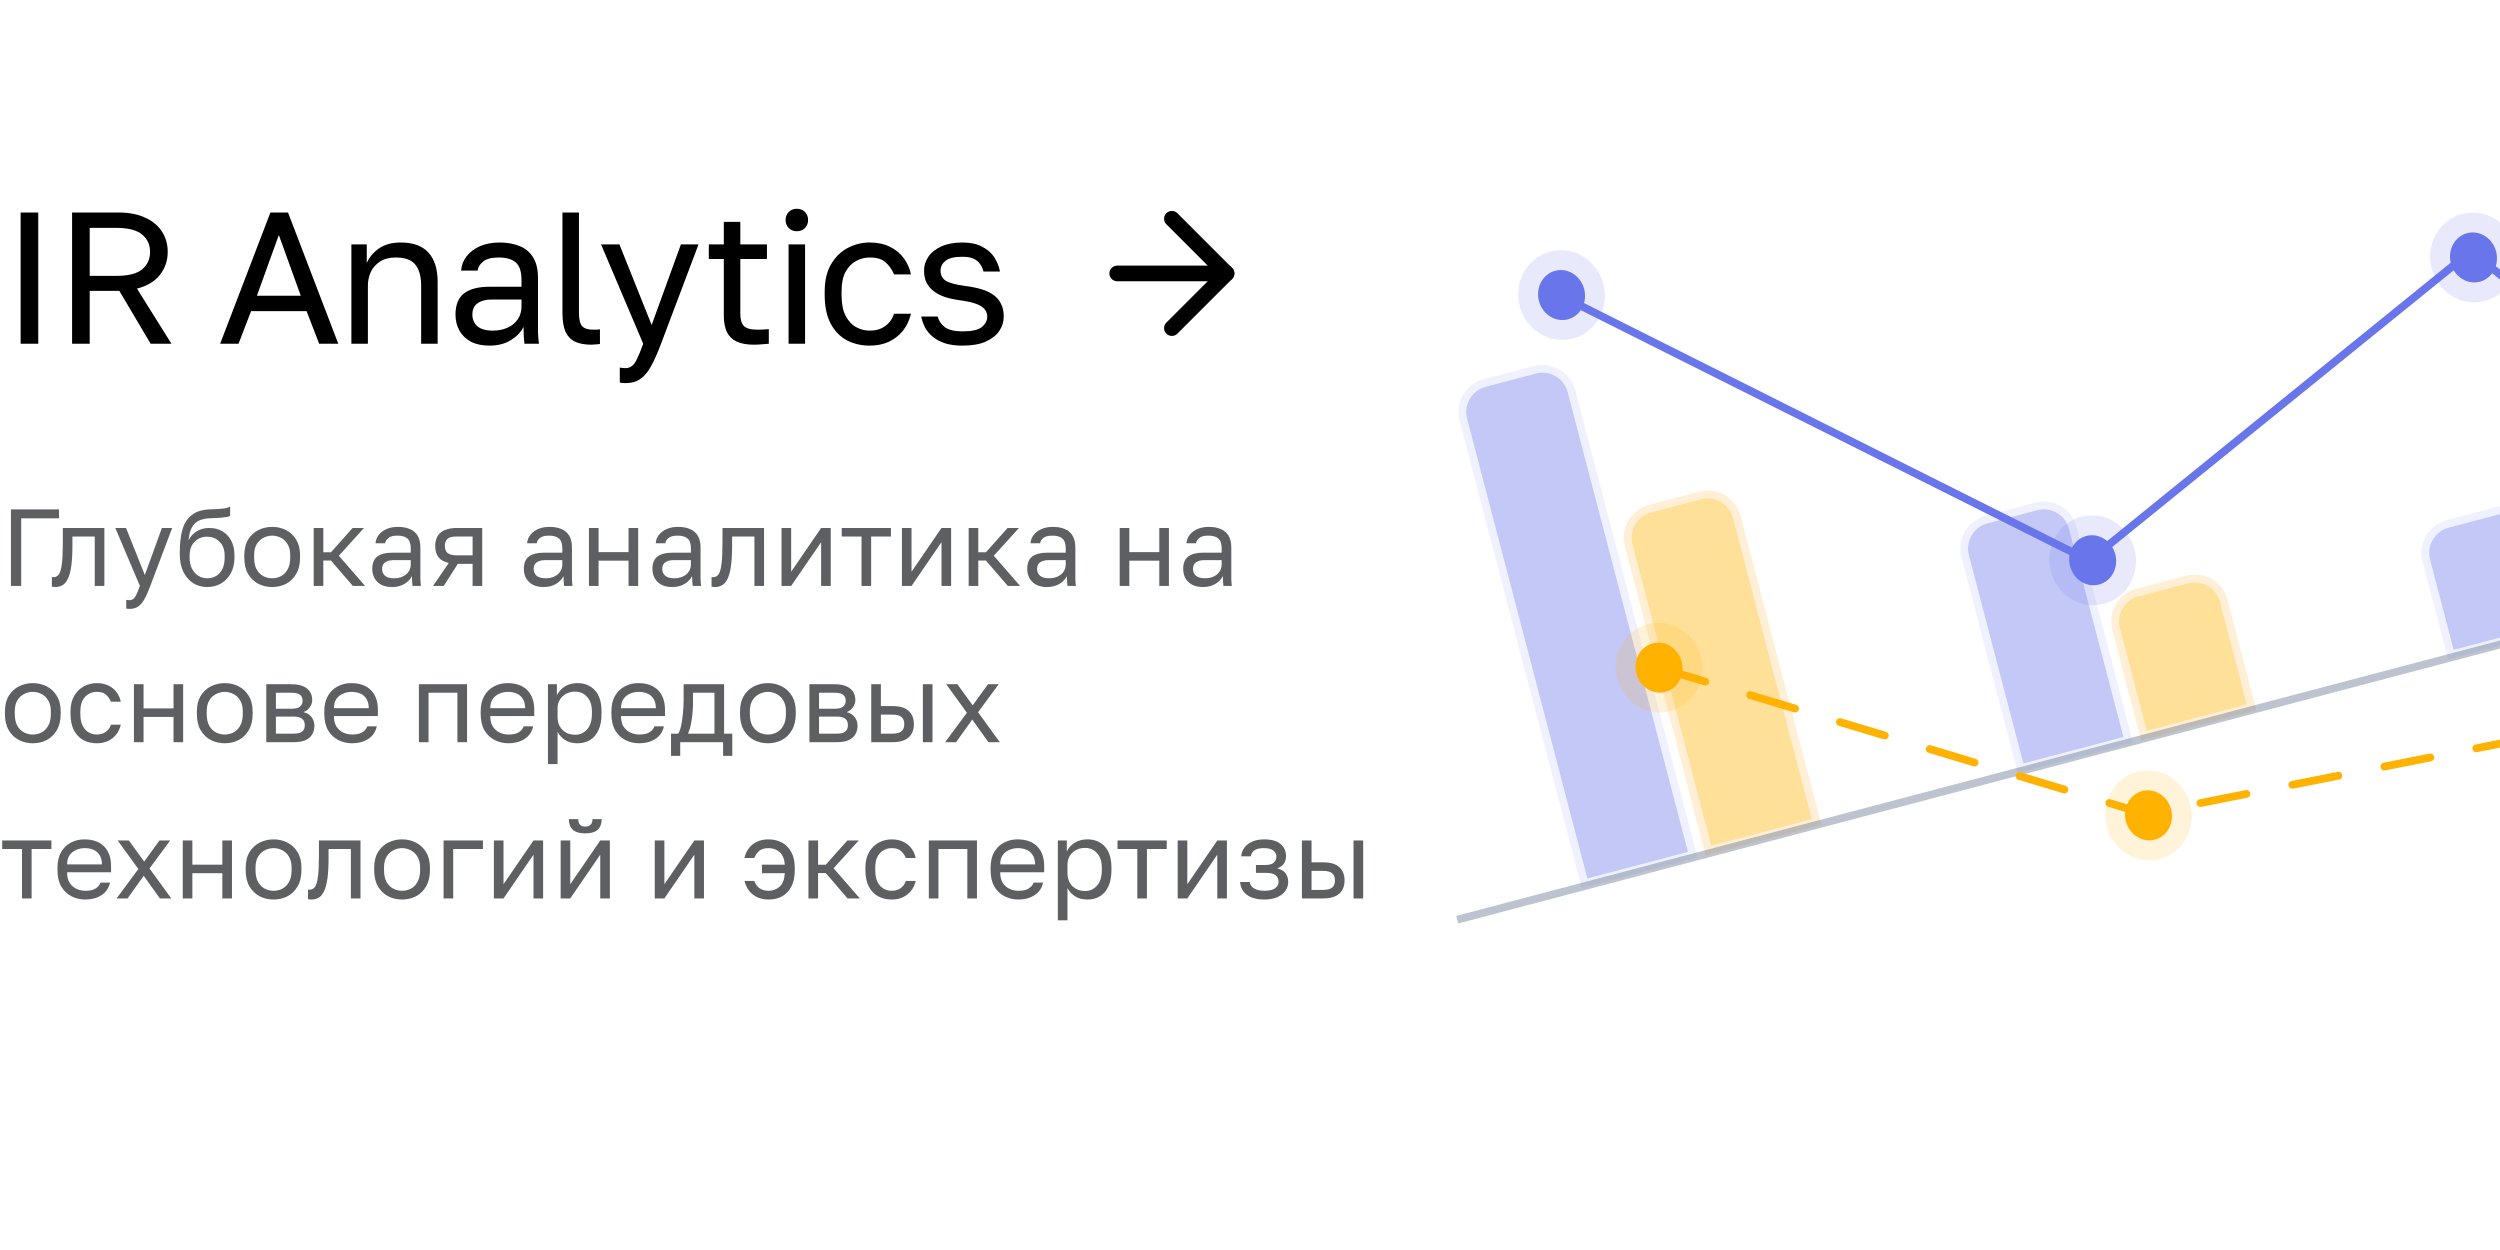 <?xml version="1.0" encoding="UTF-8"?> <svg xmlns="http://www.w3.org/2000/svg" width="320" height="160" viewBox="0 0 320 160" fill="none"><g clip-path="url(#clip0_6792_41903)"><path d="M2.64 44V27.2H4.896V44H2.64ZM9.227 44V27.2H15.107C16.515 27.2 17.683 27.424 18.611 27.872C19.555 28.304 20.267 28.904 20.747 29.672C21.227 30.424 21.467 31.28 21.467 32.24C21.467 33.36 21.131 34.344 20.459 35.192C19.803 36.024 18.827 36.608 17.531 36.944L21.947 44H19.283L15.275 37.232H11.483V44H9.227ZM11.483 35.312H14.867C16.419 35.312 17.531 35.032 18.203 34.472C18.875 33.896 19.211 33.152 19.211 32.24C19.211 31.328 18.875 30.592 18.203 30.032C17.531 29.456 16.419 29.168 14.867 29.168H11.483V35.312ZM28.179 44L34.611 27.2H36.867L43.299 44H40.851L39.243 39.824H32.139L30.531 44H28.179ZM32.883 37.856H38.499L35.691 30.08L32.883 37.856ZM44.977 44V31.28H46.946V33.68C47.233 32.976 47.737 32.36 48.458 31.832C49.194 31.304 50.138 31.04 51.289 31.04C52.889 31.04 54.074 31.472 54.842 32.336C55.626 33.184 56.017 34.432 56.017 36.08V44H53.906V36.56C53.906 35.376 53.657 34.48 53.161 33.872C52.666 33.264 51.834 32.96 50.666 32.96C49.834 32.96 49.154 33.136 48.626 33.488C48.097 33.84 47.706 34.288 47.45 34.832C47.209 35.376 47.09 35.952 47.09 36.56V44H44.977ZM62.647 44.24C61.719 44.24 60.927 44.072 60.271 43.736C59.631 43.384 59.143 42.912 58.807 42.32C58.471 41.712 58.303 41.032 58.303 40.28C58.303 39.016 58.671 38.104 59.407 37.544C60.159 36.984 61.231 36.704 62.623 36.704H66.751V35.84C66.751 34.752 66.503 34 66.007 33.584C65.527 33.168 64.799 32.96 63.823 32.96C62.911 32.96 62.247 33.136 61.831 33.488C61.415 33.824 61.183 34.208 61.135 34.64H59.023C59.071 33.952 59.303 33.344 59.719 32.816C60.135 32.272 60.703 31.84 61.423 31.52C62.143 31.2 62.983 31.04 63.943 31.04C64.951 31.04 65.823 31.2 66.559 31.52C67.295 31.824 67.863 32.312 68.263 32.984C68.663 33.64 68.863 34.512 68.863 35.6V40.76C68.863 41.432 68.863 42.024 68.863 42.536C68.879 43.032 68.919 43.52 68.983 44H67.135C67.087 43.632 67.055 43.288 67.039 42.968C67.023 42.632 67.015 42.256 67.015 41.84C66.679 42.512 66.135 43.08 65.383 43.544C64.631 44.008 63.719 44.24 62.647 44.24ZM63.103 42.32C63.775 42.32 64.383 42.2 64.927 41.96C65.487 41.72 65.927 41.368 66.247 40.904C66.583 40.44 66.751 39.872 66.751 39.2V38.336H62.983C62.199 38.336 61.583 38.496 61.135 38.816C60.687 39.12 60.463 39.608 60.463 40.28C60.463 40.872 60.671 41.36 61.087 41.744C61.519 42.128 62.191 42.32 63.103 42.32ZM75.713 44.12C74.833 44.12 74.113 43.984 73.553 43.712C73.009 43.424 72.609 42.984 72.353 42.392C72.113 41.784 71.993 41 71.993 40.04V27.2H74.105V40.04C74.105 40.872 74.241 41.44 74.513 41.744C74.785 42.048 75.265 42.2 75.953 42.2C76.129 42.2 76.281 42.2 76.409 42.2C76.537 42.184 76.665 42.168 76.793 42.152V44.024C76.713 44.04 76.601 44.056 76.457 44.072C76.329 44.088 76.193 44.096 76.049 44.096C75.921 44.112 75.809 44.12 75.713 44.12ZM80.052 49.04C79.812 49.04 79.572 49.016 79.332 48.968V47.048C79.572 47.096 79.812 47.12 80.052 47.12C80.372 47.12 80.636 47.04 80.844 46.88C81.068 46.736 81.292 46.44 81.516 45.992C81.74 45.544 82.012 44.88 82.332 44L76.932 31.28H79.284L83.412 41.6L87.156 31.28H89.412L84.612 44C84.164 45.2 83.732 46.168 83.316 46.904C82.916 47.64 82.46 48.176 81.948 48.512C81.452 48.864 80.82 49.04 80.052 49.04ZM96.488 44.12C95.592 44.12 94.856 43.984 94.28 43.712C93.72 43.44 93.304 43.032 93.032 42.488C92.776 41.928 92.648 41.232 92.648 40.4V33.152H90.728V31.28H92.648V28.4H94.76V31.28H98.168V33.152H94.76V40.16C94.76 40.88 94.912 41.4 95.216 41.72C95.52 42.04 96.104 42.2 96.968 42.2C97.448 42.2 97.928 42.176 98.408 42.128V44C98.104 44.032 97.8 44.056 97.496 44.072C97.192 44.104 96.856 44.12 96.488 44.12ZM100.938 44V31.28H103.05V44H100.938ZM101.994 29.6C101.578 29.6 101.234 29.464 100.962 29.192C100.69 28.92 100.554 28.576 100.554 28.16C100.554 27.744 100.69 27.4 100.962 27.128C101.234 26.856 101.578 26.72 101.994 26.72C102.41 26.72 102.754 26.856 103.026 27.128C103.298 27.4 103.434 27.744 103.434 28.16C103.434 28.576 103.298 28.92 103.026 29.192C102.754 29.464 102.41 29.6 101.994 29.6ZM111.32 44.24C110.232 44.24 109.248 44.008 108.368 43.544C107.504 43.064 106.816 42.344 106.304 41.384C105.808 40.424 105.56 39.216 105.56 37.76V37.28C105.56 35.904 105.832 34.752 106.376 33.824C106.92 32.896 107.632 32.2 108.512 31.736C109.392 31.272 110.328 31.04 111.32 31.04C112.328 31.04 113.192 31.224 113.912 31.592C114.648 31.944 115.24 32.432 115.688 33.056C116.136 33.664 116.44 34.352 116.6 35.12H114.44C114.184 34.512 113.824 34 113.36 33.584C112.912 33.168 112.232 32.96 111.32 32.96C110.696 32.96 110.112 33.112 109.568 33.416C109.024 33.704 108.576 34.168 108.224 34.808C107.888 35.432 107.72 36.256 107.72 37.28V37.76C107.72 38.848 107.888 39.728 108.224 40.4C108.576 41.072 109.024 41.56 109.568 41.864C110.112 42.168 110.696 42.32 111.32 42.32C112.104 42.32 112.76 42.128 113.288 41.744C113.832 41.36 114.216 40.832 114.44 40.16H116.6C116.408 40.992 116.064 41.72 115.568 42.344C115.072 42.952 114.464 43.424 113.744 43.76C113.024 44.08 112.216 44.24 111.32 44.24ZM123.198 44.24C122.35 44.24 121.614 44.144 120.99 43.952C120.366 43.744 119.846 43.472 119.43 43.136C119.014 42.8 118.678 42.408 118.422 41.96C118.182 41.496 118.014 41.016 117.918 40.52H120.03C120.142 41.032 120.438 41.48 120.918 41.864C121.414 42.232 122.174 42.416 123.198 42.416C124.382 42.416 125.206 42.232 125.67 41.864C126.134 41.48 126.366 41.032 126.366 40.52C126.366 40.168 126.262 39.864 126.054 39.608C125.862 39.336 125.51 39.104 124.998 38.912C124.502 38.72 123.79 38.56 122.862 38.432C122.158 38.336 121.526 38.2 120.966 38.024C120.406 37.832 119.926 37.584 119.526 37.28C119.126 36.976 118.814 36.608 118.59 36.176C118.382 35.744 118.278 35.232 118.278 34.64C118.278 34 118.462 33.408 118.83 32.864C119.198 32.32 119.75 31.88 120.486 31.544C121.222 31.208 122.126 31.04 123.198 31.04C124.206 31.04 125.038 31.216 125.694 31.568C126.366 31.904 126.886 32.352 127.254 32.912C127.622 33.472 127.87 34.088 127.998 34.76H125.886C125.758 34.2 125.486 33.744 125.07 33.392C124.654 33.04 124.03 32.864 123.198 32.864C122.158 32.864 121.43 33.04 121.014 33.392C120.598 33.728 120.39 34.144 120.39 34.64C120.39 35.216 120.614 35.648 121.062 35.936C121.526 36.224 122.366 36.448 123.582 36.608C124.366 36.704 125.062 36.848 125.67 37.04C126.278 37.216 126.79 37.464 127.206 37.784C127.622 38.088 127.934 38.464 128.142 38.912C128.366 39.36 128.478 39.896 128.478 40.52C128.478 41.192 128.286 41.808 127.902 42.368C127.518 42.928 126.934 43.384 126.15 43.736C125.382 44.072 124.398 44.24 123.198 44.24Z" fill="black"></path><path d="M1.4 75V65.2H7.56V66.348H2.716V75H1.4ZM7.059 75.14C6.994 75.14 6.924 75.135 6.849 75.126C6.784 75.117 6.714 75.107 6.639 75.098V73.866C6.667 73.875 6.737 73.88 6.849 73.88C7.129 73.88 7.358 73.759 7.535 73.516C7.712 73.264 7.838 72.825 7.913 72.2C7.997 71.565 8.039 70.679 8.039 69.54V67.58H13.359V75H12.127V68.672H9.271V69.82C9.271 70.856 9.224 71.719 9.131 72.41C9.038 73.091 8.898 73.633 8.711 74.034C8.534 74.435 8.305 74.72 8.025 74.888C7.745 75.056 7.423 75.14 7.059 75.14ZM16.578 77.94C16.439 77.94 16.299 77.926 16.159 77.898V76.778C16.299 76.806 16.439 76.82 16.578 76.82C16.765 76.82 16.919 76.773 17.041 76.68C17.171 76.596 17.302 76.423 17.433 76.162C17.563 75.901 17.722 75.513 17.909 75L14.758 67.58H16.131L18.538 73.6L20.723 67.58H22.038L19.238 75C18.977 75.7 18.725 76.265 18.483 76.694C18.249 77.123 17.983 77.436 17.684 77.632C17.395 77.837 17.026 77.94 16.578 77.94ZM26.512 75.14C25.859 75.14 25.267 74.977 24.735 74.65C24.212 74.314 23.792 73.833 23.474 73.208C23.166 72.583 23.012 71.827 23.012 70.94V70.66C23.012 69.54 23.125 68.583 23.349 67.79C23.582 66.997 23.974 66.381 24.524 65.942C25.075 65.494 25.831 65.247 26.793 65.2C27.184 65.181 27.544 65.167 27.87 65.158C28.197 65.139 28.491 65.111 28.753 65.074C29.014 65.027 29.247 64.953 29.453 64.85V66.04C29.359 66.096 29.205 66.143 28.991 66.18C28.785 66.217 28.519 66.25 28.192 66.278C27.866 66.297 27.469 66.315 27.003 66.334C26.405 66.343 25.901 66.441 25.491 66.628C25.089 66.815 24.776 67.113 24.552 67.524C24.328 67.935 24.189 68.49 24.133 69.19C24.282 68.854 24.487 68.569 24.748 68.336C25.01 68.093 25.313 67.907 25.659 67.776C26.004 67.645 26.382 67.58 26.793 67.58C27.427 67.58 27.983 67.72 28.459 68C28.944 68.28 29.322 68.681 29.593 69.204C29.872 69.727 30.012 70.352 30.012 71.08V71.36C30.012 72.125 29.858 72.793 29.55 73.362C29.252 73.922 28.837 74.361 28.305 74.678C27.782 74.986 27.184 75.14 26.512 75.14ZM26.512 74.02C27.166 74.02 27.703 73.796 28.122 73.348C28.543 72.891 28.753 72.228 28.753 71.36V71.08C28.753 70.361 28.543 69.787 28.122 69.358C27.703 68.919 27.166 68.7 26.512 68.7C25.859 68.7 25.323 68.919 24.902 69.358C24.483 69.787 24.273 70.361 24.273 71.08V71.36C24.273 71.911 24.37 72.387 24.567 72.788C24.772 73.18 25.043 73.483 25.378 73.698C25.724 73.913 26.102 74.02 26.512 74.02ZM34.839 75.14C34.213 75.14 33.625 75.005 33.075 74.734C32.533 74.454 32.095 74.034 31.759 73.474C31.432 72.914 31.269 72.209 31.269 71.36V71.08C31.269 70.277 31.432 69.605 31.759 69.064C32.095 68.523 32.533 68.117 33.075 67.846C33.625 67.575 34.213 67.44 34.839 67.44C35.473 67.44 36.061 67.575 36.603 67.846C37.144 68.117 37.578 68.523 37.905 69.064C38.241 69.605 38.409 70.277 38.409 71.08V71.36C38.409 72.209 38.241 72.914 37.905 73.474C37.578 74.034 37.144 74.454 36.603 74.734C36.061 75.005 35.473 75.14 34.839 75.14ZM34.839 74.02C35.221 74.02 35.585 73.936 35.931 73.768C36.285 73.591 36.575 73.306 36.799 72.914C37.032 72.522 37.149 72.004 37.149 71.36V71.08C37.149 70.483 37.032 70.002 36.799 69.638C36.575 69.265 36.285 68.994 35.931 68.826C35.585 68.649 35.221 68.56 34.839 68.56C34.465 68.56 34.101 68.649 33.747 68.826C33.392 68.994 33.098 69.265 32.865 69.638C32.641 70.002 32.529 70.483 32.529 71.08V71.36C32.529 72.004 32.641 72.522 32.865 72.914C33.098 73.306 33.392 73.591 33.747 73.768C34.101 73.936 34.465 74.02 34.839 74.02ZM40.153 75V67.58H41.385V70.688H42.365L45.137 67.58H46.593L43.373 71.136L46.733 75H45.165L42.365 71.752H41.385V75H40.153ZM50.183 75.14C49.642 75.14 49.18 75.042 48.797 74.846C48.424 74.641 48.139 74.365 47.943 74.02C47.747 73.665 47.649 73.269 47.649 72.83C47.649 72.093 47.864 71.561 48.293 71.234C48.732 70.907 49.357 70.744 50.169 70.744H52.577V70.24C52.577 69.605 52.433 69.167 52.143 68.924C51.863 68.681 51.439 68.56 50.869 68.56C50.337 68.56 49.95 68.663 49.707 68.868C49.465 69.064 49.329 69.288 49.301 69.54H48.069C48.097 69.139 48.233 68.784 48.475 68.476C48.718 68.159 49.049 67.907 49.469 67.72C49.889 67.533 50.379 67.44 50.939 67.44C51.527 67.44 52.036 67.533 52.465 67.72C52.895 67.897 53.226 68.182 53.459 68.574C53.693 68.957 53.809 69.465 53.809 70.1V73.11C53.809 73.502 53.809 73.847 53.809 74.146C53.819 74.435 53.842 74.72 53.879 75H52.801C52.773 74.785 52.755 74.585 52.745 74.398C52.736 74.202 52.731 73.983 52.731 73.74C52.535 74.132 52.218 74.463 51.779 74.734C51.341 75.005 50.809 75.14 50.183 75.14ZM50.449 74.02C50.841 74.02 51.196 73.95 51.513 73.81C51.84 73.67 52.097 73.465 52.283 73.194C52.479 72.923 52.577 72.592 52.577 72.2V71.696H50.379C49.922 71.696 49.563 71.789 49.301 71.976C49.04 72.153 48.909 72.438 48.909 72.83C48.909 73.175 49.031 73.46 49.273 73.684C49.525 73.908 49.917 74.02 50.449 74.02ZM55.425 75L57.441 72.06C56.825 71.92 56.382 71.668 56.111 71.304C55.841 70.931 55.705 70.455 55.705 69.876C55.705 69.391 55.803 68.98 55.999 68.644C56.195 68.299 56.499 68.037 56.909 67.86C57.32 67.673 57.852 67.58 58.505 67.58H61.725V75H60.493V72.172H58.603L56.797 75H55.425ZM56.937 69.876C56.937 70.268 57.049 70.567 57.273 70.772C57.507 70.977 57.894 71.08 58.435 71.08H60.493V68.672H58.435C57.894 68.672 57.507 68.775 57.273 68.98C57.049 69.185 56.937 69.484 56.937 69.876ZM69.584 75.14C69.042 75.14 68.58 75.042 68.198 74.846C67.824 74.641 67.54 74.365 67.344 74.02C67.148 73.665 67.05 73.269 67.05 72.83C67.05 72.093 67.264 71.561 67.694 71.234C68.132 70.907 68.758 70.744 69.57 70.744H71.978V70.24C71.978 69.605 71.833 69.167 71.544 68.924C71.264 68.681 70.839 68.56 70.27 68.56C69.738 68.56 69.35 68.663 69.108 68.868C68.865 69.064 68.73 69.288 68.702 69.54H67.47C67.498 69.139 67.633 68.784 67.876 68.476C68.118 68.159 68.45 67.907 68.87 67.72C69.29 67.533 69.78 67.44 70.34 67.44C70.928 67.44 71.436 67.533 71.866 67.72C72.295 67.897 72.626 68.182 72.86 68.574C73.093 68.957 73.21 69.465 73.21 70.1V73.11C73.21 73.502 73.21 73.847 73.21 74.146C73.219 74.435 73.242 74.72 73.28 75H72.202C72.174 74.785 72.155 74.585 72.146 74.398C72.136 74.202 72.132 73.983 72.132 73.74C71.936 74.132 71.618 74.463 71.18 74.734C70.741 75.005 70.209 75.14 69.584 75.14ZM69.85 74.02C70.242 74.02 70.596 73.95 70.914 73.81C71.24 73.67 71.497 73.465 71.684 73.194C71.88 72.923 71.978 72.592 71.978 72.2V71.696H69.78C69.322 71.696 68.963 71.789 68.702 71.976C68.44 72.153 68.31 72.438 68.31 72.83C68.31 73.175 68.431 73.46 68.674 73.684C68.926 73.908 69.318 74.02 69.85 74.02ZM75.386 75V67.58H76.618V70.674H80.454V67.58H81.686V75H80.454V71.766H76.618V75H75.386ZM86.044 75.14C85.503 75.14 85.041 75.042 84.659 74.846C84.285 74.641 84.001 74.365 83.805 74.02C83.609 73.665 83.51 73.269 83.51 72.83C83.51 72.093 83.725 71.561 84.154 71.234C84.593 70.907 85.219 70.744 86.031 70.744H88.439V70.24C88.439 69.605 88.294 69.167 88.004 68.924C87.725 68.681 87.3 68.56 86.731 68.56C86.198 68.56 85.811 68.663 85.569 68.868C85.326 69.064 85.191 69.288 85.162 69.54H83.93C83.959 69.139 84.094 68.784 84.337 68.476C84.579 68.159 84.91 67.907 85.331 67.72C85.751 67.533 86.24 67.44 86.8 67.44C87.388 67.44 87.897 67.533 88.326 67.72C88.756 67.897 89.087 68.182 89.32 68.574C89.554 68.957 89.671 69.465 89.671 70.1V73.11C89.671 73.502 89.671 73.847 89.671 74.146C89.68 74.435 89.703 74.72 89.74 75H88.662C88.635 74.785 88.616 74.585 88.606 74.398C88.597 74.202 88.593 73.983 88.593 73.74C88.397 74.132 88.079 74.463 87.641 74.734C87.202 75.005 86.67 75.14 86.044 75.14ZM86.311 74.02C86.703 74.02 87.057 73.95 87.374 73.81C87.701 73.67 87.958 73.465 88.144 73.194C88.341 72.923 88.439 72.592 88.439 72.2V71.696H86.24C85.783 71.696 85.424 71.789 85.162 71.976C84.901 72.153 84.77 72.438 84.77 72.83C84.77 73.175 84.892 73.46 85.135 73.684C85.386 73.908 85.778 74.02 86.311 74.02ZM91.497 75.14C91.431 75.14 91.361 75.135 91.287 75.126C91.221 75.117 91.151 75.107 91.077 75.098V73.866C91.105 73.875 91.175 73.88 91.287 73.88C91.567 73.88 91.795 73.759 91.973 73.516C92.15 73.264 92.276 72.825 92.351 72.2C92.435 71.565 92.477 70.679 92.477 69.54V67.58H97.797V75H96.565V68.672H93.709V69.82C93.709 70.856 93.662 71.719 93.569 72.41C93.475 73.091 93.335 73.633 93.149 74.034C92.971 74.435 92.743 74.72 92.463 74.888C92.183 75.056 91.861 75.14 91.497 75.14ZM100.036 75V67.58H101.268V73.18L105.104 67.58H106.336V75H105.104V69.4L101.268 75H100.036ZM110.275 75V68.672H107.741V67.58H114.041V68.672H111.507V75H110.275ZM115.444 75V67.58H116.676V73.18L120.512 67.58H121.744V75H120.512V69.4L116.676 75H115.444ZM123.989 75V67.58H125.221V70.688H126.201L128.973 67.58H130.429L127.209 71.136L130.569 75H129.001L126.201 71.752H125.221V75H123.989ZM134.019 75.14C133.478 75.14 133.016 75.042 132.633 74.846C132.26 74.641 131.975 74.365 131.779 74.02C131.583 73.665 131.485 73.269 131.485 72.83C131.485 72.093 131.7 71.561 132.129 71.234C132.568 70.907 133.193 70.744 134.005 70.744H136.413V70.24C136.413 69.605 136.268 69.167 135.979 68.924C135.699 68.681 135.274 68.56 134.705 68.56C134.173 68.56 133.786 68.663 133.543 68.868C133.3 69.064 133.165 69.288 133.137 69.54H131.905C131.933 69.139 132.068 68.784 132.311 68.476C132.554 68.159 132.885 67.907 133.305 67.72C133.725 67.533 134.215 67.44 134.775 67.44C135.363 67.44 135.872 67.533 136.301 67.72C136.73 67.897 137.062 68.182 137.295 68.574C137.528 68.957 137.645 69.465 137.645 70.1V73.11C137.645 73.502 137.645 73.847 137.645 74.146C137.654 74.435 137.678 74.72 137.715 75H136.637C136.609 74.785 136.59 74.585 136.581 74.398C136.572 74.202 136.567 73.983 136.567 73.74C136.371 74.132 136.054 74.463 135.615 74.734C135.176 75.005 134.644 75.14 134.019 75.14ZM134.285 74.02C134.677 74.02 135.032 73.95 135.349 73.81C135.676 73.67 135.932 73.465 136.119 73.194C136.315 72.923 136.413 72.592 136.413 72.2V71.696H134.215C133.758 71.696 133.398 71.789 133.137 71.976C132.876 72.153 132.745 72.438 132.745 72.83C132.745 73.175 132.866 73.46 133.109 73.684C133.361 73.908 133.753 74.02 134.285 74.02ZM143.321 75V67.58H144.553V70.674H148.389V67.58H149.621V75H148.389V71.766H144.553V75H143.321ZM153.98 75.14C153.439 75.14 152.977 75.042 152.594 74.846C152.221 74.641 151.936 74.365 151.74 74.02C151.544 73.665 151.446 73.269 151.446 72.83C151.446 72.093 151.661 71.561 152.09 71.234C152.529 70.907 153.154 70.744 153.966 70.744H156.374V70.24C156.374 69.605 156.229 69.167 155.94 68.924C155.66 68.681 155.235 68.56 154.666 68.56C154.134 68.56 153.747 68.663 153.504 68.868C153.261 69.064 153.126 69.288 153.098 69.54H151.866C151.894 69.139 152.029 68.784 152.272 68.476C152.515 68.159 152.846 67.907 153.266 67.72C153.686 67.533 154.176 67.44 154.736 67.44C155.324 67.44 155.833 67.533 156.262 67.72C156.691 67.897 157.023 68.182 157.256 68.574C157.489 68.957 157.606 69.465 157.606 70.1V73.11C157.606 73.502 157.606 73.847 157.606 74.146C157.615 74.435 157.639 74.72 157.676 75H156.598C156.57 74.785 156.551 74.585 156.542 74.398C156.533 74.202 156.528 73.983 156.528 73.74C156.332 74.132 156.015 74.463 155.576 74.734C155.137 75.005 154.605 75.14 153.98 75.14ZM154.246 74.02C154.638 74.02 154.993 73.95 155.31 73.81C155.637 73.67 155.893 73.465 156.08 73.194C156.276 72.923 156.374 72.592 156.374 72.2V71.696H154.176C153.719 71.696 153.359 71.789 153.098 71.976C152.837 72.153 152.706 72.438 152.706 72.83C152.706 73.175 152.827 73.46 153.07 73.684C153.322 73.908 153.714 74.02 154.246 74.02ZM4.2 95.14C3.575 95.14 2.987 95.005 2.436 94.734C1.895 94.454 1.456 94.034 1.12 93.474C0.793 92.914 0.63 92.209 0.63 91.36V91.08C0.63 90.277 0.793 89.605 1.12 89.064C1.456 88.523 1.895 88.117 2.436 87.846C2.987 87.575 3.575 87.44 4.2 87.44C4.835 87.44 5.423 87.575 5.964 87.846C6.505 88.117 6.939 88.523 7.266 89.064C7.602 89.605 7.77 90.277 7.77 91.08V91.36C7.77 92.209 7.602 92.914 7.266 93.474C6.939 94.034 6.505 94.454 5.964 94.734C5.423 95.005 4.835 95.14 4.2 95.14ZM4.2 94.02C4.583 94.02 4.947 93.936 5.292 93.768C5.647 93.591 5.936 93.306 6.16 92.914C6.393 92.522 6.51 92.004 6.51 91.36V91.08C6.51 90.483 6.393 90.002 6.16 89.638C5.936 89.265 5.647 88.994 5.292 88.826C4.947 88.649 4.583 88.56 4.2 88.56C3.827 88.56 3.463 88.649 3.108 88.826C2.753 88.994 2.459 89.265 2.226 89.638C2.002 90.002 1.89 90.483 1.89 91.08V91.36C1.89 92.004 2.002 92.522 2.226 92.914C2.459 93.306 2.753 93.591 3.108 93.768C3.463 93.936 3.827 94.02 4.2 94.02ZM12.384 95.14C11.75 95.14 11.176 95.005 10.662 94.734C10.159 94.454 9.757 94.034 9.459 93.474C9.169 92.914 9.025 92.209 9.025 91.36V91.08C9.025 90.277 9.183 89.605 9.501 89.064C9.818 88.523 10.233 88.117 10.746 87.846C11.26 87.575 11.806 87.44 12.384 87.44C12.973 87.44 13.476 87.547 13.896 87.762C14.326 87.967 14.671 88.252 14.932 88.616C15.194 88.971 15.371 89.372 15.464 89.82H14.204C14.055 89.465 13.845 89.167 13.575 88.924C13.313 88.681 12.916 88.56 12.384 88.56C12.021 88.56 11.68 88.649 11.363 88.826C11.045 88.994 10.784 89.265 10.579 89.638C10.383 90.002 10.284 90.483 10.284 91.08V91.36C10.284 91.995 10.383 92.508 10.579 92.9C10.784 93.292 11.045 93.577 11.363 93.754C11.68 93.931 12.021 94.02 12.384 94.02C12.842 94.02 13.225 93.908 13.533 93.684C13.85 93.46 14.074 93.152 14.204 92.76H15.464C15.352 93.245 15.152 93.67 14.863 94.034C14.573 94.389 14.219 94.664 13.799 94.86C13.379 95.047 12.907 95.14 12.384 95.14ZM17.143 95V87.58H18.375V90.674H22.211V87.58H23.443V95H22.211V91.766H18.375V95H17.143ZM28.768 95.14C28.143 95.14 27.555 95.005 27.004 94.734C26.463 94.454 26.024 94.034 25.688 93.474C25.362 92.914 25.198 92.209 25.198 91.36V91.08C25.198 90.277 25.362 89.605 25.688 89.064C26.024 88.523 26.463 88.117 27.004 87.846C27.555 87.575 28.143 87.44 28.768 87.44C29.403 87.44 29.991 87.575 30.532 87.846C31.074 88.117 31.508 88.523 31.834 89.064C32.17 89.605 32.338 90.277 32.338 91.08V91.36C32.338 92.209 32.17 92.914 31.834 93.474C31.508 94.034 31.074 94.454 30.532 94.734C29.991 95.005 29.403 95.14 28.768 95.14ZM28.768 94.02C29.151 94.02 29.515 93.936 29.86 93.768C30.215 93.591 30.504 93.306 30.728 92.914C30.962 92.522 31.078 92.004 31.078 91.36V91.08C31.078 90.483 30.962 90.002 30.728 89.638C30.504 89.265 30.215 88.994 29.86 88.826C29.515 88.649 29.151 88.56 28.768 88.56C28.395 88.56 28.031 88.649 27.676 88.826C27.322 88.994 27.028 89.265 26.794 89.638C26.57 90.002 26.458 90.483 26.458 91.08V91.36C26.458 92.004 26.57 92.522 26.794 92.914C27.028 93.306 27.322 93.591 27.676 93.768C28.031 93.936 28.395 94.02 28.768 94.02ZM34.083 95V87.58H37.303C37.919 87.58 38.423 87.669 38.815 87.846C39.207 88.014 39.496 88.252 39.683 88.56C39.87 88.859 39.963 89.209 39.963 89.61C39.963 89.937 39.856 90.249 39.641 90.548C39.436 90.837 39.17 91.038 38.843 91.15C39.3 91.262 39.646 91.477 39.879 91.794C40.122 92.102 40.243 92.466 40.243 92.886C40.243 93.53 40.028 94.043 39.599 94.426C39.17 94.809 38.498 95 37.583 95H34.083ZM35.315 93.908H37.583C38.106 93.908 38.474 93.815 38.689 93.628C38.904 93.441 39.011 93.175 39.011 92.83C39.011 92.475 38.904 92.205 38.689 92.018C38.474 91.822 38.106 91.724 37.583 91.724H35.315V93.908ZM35.315 90.716H37.303C37.835 90.716 38.204 90.623 38.409 90.436C38.624 90.249 38.731 89.993 38.731 89.666C38.731 89.358 38.624 89.115 38.409 88.938C38.204 88.761 37.835 88.672 37.303 88.672H35.315V90.716ZM45.079 95.14C44.454 95.14 43.866 95.005 43.315 94.734C42.774 94.463 42.335 94.048 41.999 93.488C41.672 92.928 41.509 92.219 41.509 91.36V91.08C41.509 90.259 41.668 89.582 41.985 89.05C42.302 88.509 42.722 88.107 43.245 87.846C43.768 87.575 44.332 87.44 44.939 87.44C46.031 87.44 46.876 87.739 47.473 88.336C48.07 88.933 48.369 89.778 48.369 90.87V91.654H42.741C42.741 92.233 42.858 92.695 43.091 93.04C43.334 93.385 43.632 93.637 43.987 93.796C44.351 93.945 44.715 94.02 45.079 94.02C45.639 94.02 46.068 93.927 46.367 93.74C46.675 93.553 46.894 93.297 47.025 92.97H48.229C48.08 93.679 47.711 94.221 47.123 94.594C46.544 94.958 45.863 95.14 45.079 95.14ZM45.009 88.56C44.626 88.56 44.262 88.635 43.917 88.784C43.572 88.924 43.287 89.148 43.063 89.456C42.848 89.764 42.741 90.161 42.741 90.646H47.207C47.198 90.133 47.09 89.727 46.885 89.428C46.689 89.12 46.428 88.901 46.101 88.77C45.774 88.63 45.41 88.56 45.009 88.56ZM53.62 95V87.58H59.78V95H58.548V88.672H54.852V95H53.62ZM65.094 95.14C64.469 95.14 63.881 95.005 63.331 94.734C62.789 94.463 62.35 94.048 62.014 93.488C61.688 92.928 61.525 92.219 61.525 91.36V91.08C61.525 90.259 61.683 89.582 62.001 89.05C62.318 88.509 62.738 88.107 63.261 87.846C63.783 87.575 64.348 87.44 64.954 87.44C66.046 87.44 66.891 87.739 67.489 88.336C68.086 88.933 68.385 89.778 68.385 90.87V91.654H62.757C62.757 92.233 62.873 92.695 63.106 93.04C63.349 93.385 63.648 93.637 64.002 93.796C64.367 93.945 64.731 94.02 65.094 94.02C65.654 94.02 66.084 93.927 66.382 93.74C66.691 93.553 66.91 93.297 67.04 92.97H68.245C68.095 93.679 67.727 94.221 67.138 94.594C66.56 94.958 65.879 95.14 65.094 95.14ZM65.025 88.56C64.642 88.56 64.278 88.635 63.932 88.784C63.587 88.924 63.303 89.148 63.078 89.456C62.864 89.764 62.757 90.161 62.757 90.646H67.222C67.213 90.133 67.106 89.727 66.9 89.428C66.704 89.12 66.443 88.901 66.117 88.77C65.79 88.63 65.426 88.56 65.025 88.56ZM70.136 97.8V87.58H71.284V88.98C71.536 88.485 71.886 88.107 72.334 87.846C72.791 87.575 73.318 87.44 73.916 87.44C74.849 87.44 75.596 87.748 76.156 88.364C76.716 88.971 76.996 89.876 76.996 91.08V91.36C76.996 92.2 76.865 92.9 76.604 93.46C76.352 94.02 75.992 94.44 75.526 94.72C75.068 95 74.532 95.14 73.916 95.14C73.281 95.14 72.749 95 72.32 94.72C71.9 94.44 71.582 94.09 71.368 93.67V97.8H70.136ZM73.636 94.048C74.242 94.048 74.746 93.819 75.148 93.362C75.558 92.905 75.764 92.237 75.764 91.36V91.08C75.764 90.268 75.558 89.643 75.148 89.204C74.746 88.756 74.242 88.532 73.636 88.532C73.188 88.532 72.791 88.625 72.446 88.812C72.11 88.999 71.844 89.255 71.648 89.582C71.461 89.899 71.368 90.259 71.368 90.66V91.78C71.368 92.228 71.461 92.625 71.648 92.97C71.844 93.306 72.11 93.572 72.446 93.768C72.791 93.955 73.188 94.048 73.636 94.048ZM81.829 95.14C81.204 95.14 80.616 95.005 80.065 94.734C79.524 94.463 79.085 94.048 78.749 93.488C78.422 92.928 78.259 92.219 78.259 91.36V91.08C78.259 90.259 78.418 89.582 78.735 89.05C79.052 88.509 79.472 88.107 79.995 87.846C80.518 87.575 81.082 87.44 81.689 87.44C82.781 87.44 83.626 87.739 84.223 88.336C84.82 88.933 85.119 89.778 85.119 90.87V91.654H79.491C79.491 92.233 79.608 92.695 79.841 93.04C80.084 93.385 80.382 93.637 80.737 93.796C81.101 93.945 81.465 94.02 81.829 94.02C82.389 94.02 82.818 93.927 83.117 93.74C83.425 93.553 83.644 93.297 83.775 92.97H84.979C84.83 93.679 84.461 94.221 83.873 94.594C83.294 94.958 82.613 95.14 81.829 95.14ZM81.759 88.56C81.376 88.56 81.012 88.635 80.667 88.784C80.322 88.924 80.037 89.148 79.813 89.456C79.598 89.764 79.491 90.161 79.491 90.646H83.957C83.948 90.133 83.84 89.727 83.635 89.428C83.439 89.12 83.178 88.901 82.851 88.77C82.524 88.63 82.16 88.56 81.759 88.56ZM85.893 96.75V93.908H86.803C86.943 93.721 87.065 93.409 87.167 92.97C87.27 92.522 87.349 91.999 87.405 91.402C87.471 90.805 87.503 90.184 87.503 89.54V87.58H92.683V93.908H93.733V96.75H92.557V95H87.069V96.75H85.893ZM88.063 93.908H91.451V88.672H88.707V89.82C88.707 90.604 88.651 91.365 88.539 92.102C88.437 92.83 88.278 93.432 88.063 93.908ZM98.29 95.14C97.665 95.14 97.076 95.005 96.526 94.734C95.984 94.454 95.546 94.034 95.21 93.474C94.883 92.914 94.72 92.209 94.72 91.36V91.08C94.72 90.277 94.883 89.605 95.21 89.064C95.546 88.523 95.984 88.117 96.526 87.846C97.076 87.575 97.665 87.44 98.29 87.44C98.924 87.44 99.513 87.575 100.054 87.846C100.595 88.117 101.029 88.523 101.356 89.064C101.692 89.605 101.86 90.277 101.86 91.08V91.36C101.86 92.209 101.692 92.914 101.356 93.474C101.029 94.034 100.595 94.454 100.054 94.734C99.513 95.005 98.924 95.14 98.29 95.14ZM98.29 94.02C98.672 94.02 99.037 93.936 99.382 93.768C99.737 93.591 100.026 93.306 100.25 92.914C100.483 92.522 100.6 92.004 100.6 91.36V91.08C100.6 90.483 100.483 90.002 100.25 89.638C100.026 89.265 99.737 88.994 99.382 88.826C99.037 88.649 98.672 88.56 98.29 88.56C97.916 88.56 97.552 88.649 97.198 88.826C96.843 88.994 96.549 89.265 96.316 89.638C96.092 90.002 95.98 90.483 95.98 91.08V91.36C95.98 92.004 96.092 92.522 96.316 92.914C96.549 93.306 96.843 93.591 97.198 93.768C97.552 93.936 97.916 94.02 98.29 94.02ZM103.604 95V87.58H106.824C107.44 87.58 107.944 87.669 108.336 87.846C108.728 88.014 109.018 88.252 109.204 88.56C109.391 88.859 109.484 89.209 109.484 89.61C109.484 89.937 109.377 90.249 109.162 90.548C108.957 90.837 108.691 91.038 108.364 91.15C108.822 91.262 109.167 91.477 109.4 91.794C109.643 92.102 109.764 92.466 109.764 92.886C109.764 93.53 109.55 94.043 109.12 94.426C108.691 94.809 108.019 95 107.104 95H103.604ZM104.836 93.908H107.104C107.627 93.908 107.996 93.815 108.21 93.628C108.425 93.441 108.532 93.175 108.532 92.83C108.532 92.475 108.425 92.205 108.21 92.018C107.996 91.822 107.627 91.724 107.104 91.724H104.836V93.908ZM104.836 90.716H106.824C107.356 90.716 107.725 90.623 107.93 90.436C108.145 90.249 108.252 89.993 108.252 89.666C108.252 89.358 108.145 89.115 107.93 88.938C107.725 88.761 107.356 88.672 106.824 88.672H104.836V90.716ZM111.52 95V87.58H112.752V90.38H114.25C115.184 90.38 115.87 90.585 116.308 90.996C116.756 91.407 116.98 91.976 116.98 92.704C116.98 93.171 116.882 93.577 116.686 93.922C116.49 94.267 116.192 94.533 115.79 94.72C115.389 94.907 114.876 95 114.25 95H111.52ZM112.752 93.908H114.18C114.759 93.908 115.165 93.805 115.398 93.6C115.632 93.395 115.748 93.091 115.748 92.69C115.748 92.289 115.632 91.985 115.398 91.78C115.165 91.575 114.759 91.472 114.18 91.472H112.752V93.908ZM118.128 95V87.58H119.36V95H118.128ZM120.977 95L123.763 91.234L121.117 87.58H122.545L124.505 90.282L126.465 87.58H127.837L125.191 91.164L127.977 95H126.521L124.449 92.102L122.377 95H120.977ZM2.814 115V108.672H0.28V107.58H6.58V108.672H4.046V115H2.814ZM10.927 115.14C10.301 115.14 9.713 115.005 9.163 114.734C8.621 114.463 8.183 114.048 7.847 113.488C7.52 112.928 7.357 112.219 7.357 111.36V111.08C7.357 110.259 7.515 109.582 7.833 109.05C8.15 108.509 8.57 108.107 9.093 107.846C9.615 107.575 10.18 107.44 10.787 107.44C11.879 107.44 12.723 107.739 13.321 108.336C13.918 108.933 14.217 109.778 14.217 110.87V111.654H8.589C8.589 112.233 8.705 112.695 8.939 113.04C9.181 113.385 9.48 113.637 9.835 113.796C10.199 113.945 10.563 114.02 10.927 114.02C11.487 114.02 11.916 113.927 12.215 113.74C12.523 113.553 12.742 113.297 12.873 112.97H14.077C13.927 113.679 13.559 114.221 12.971 114.594C12.392 114.958 11.711 115.14 10.927 115.14ZM10.857 108.56C10.474 108.56 10.11 108.635 9.765 108.784C9.419 108.924 9.135 109.148 8.911 109.456C8.696 109.764 8.589 110.161 8.589 110.646H13.055C13.045 110.133 12.938 109.727 12.733 109.428C12.537 109.12 12.275 108.901 11.949 108.77C11.622 108.63 11.258 108.56 10.857 108.56ZM14.924 115L17.71 111.234L15.064 107.58H16.492L18.452 110.282L20.412 107.58H21.784L19.138 111.164L21.924 115H20.468L18.396 112.102L16.324 115H14.924ZM23.392 115V107.58H24.623V110.674H28.459V107.58H29.692V115H28.459V111.766H24.623V115H23.392ZM35.016 115.14C34.391 115.14 33.803 115.005 33.252 114.734C32.711 114.454 32.272 114.034 31.936 113.474C31.61 112.914 31.446 112.209 31.446 111.36V111.08C31.446 110.277 31.61 109.605 31.936 109.064C32.272 108.523 32.711 108.117 33.252 107.846C33.803 107.575 34.391 107.44 35.016 107.44C35.651 107.44 36.239 107.575 36.78 107.846C37.322 108.117 37.756 108.523 38.082 109.064C38.418 109.605 38.586 110.277 38.586 111.08V111.36C38.586 112.209 38.418 112.914 38.082 113.474C37.756 114.034 37.322 114.454 36.78 114.734C36.239 115.005 35.651 115.14 35.016 115.14ZM35.016 114.02C35.399 114.02 35.763 113.936 36.108 113.768C36.463 113.591 36.752 113.306 36.976 112.914C37.21 112.522 37.326 112.004 37.326 111.36V111.08C37.326 110.483 37.21 110.002 36.976 109.638C36.752 109.265 36.463 108.994 36.108 108.826C35.763 108.649 35.399 108.56 35.016 108.56C34.643 108.56 34.279 108.649 33.924 108.826C33.57 108.994 33.276 109.265 33.042 109.638C32.818 110.002 32.706 110.483 32.706 111.08V111.36C32.706 112.004 32.818 112.522 33.042 112.914C33.276 113.306 33.57 113.591 33.924 113.768C34.279 113.936 34.643 114.02 35.016 114.02ZM39.844 115.14C39.779 115.14 39.709 115.135 39.634 115.126C39.569 115.117 39.499 115.107 39.424 115.098V113.866C39.452 113.875 39.522 113.88 39.634 113.88C39.914 113.88 40.143 113.759 40.32 113.516C40.498 113.264 40.624 112.825 40.698 112.2C40.782 111.565 40.824 110.679 40.824 109.54V107.58H46.144V115H44.912V108.672H42.056V109.82C42.056 110.856 42.01 111.719 41.916 112.41C41.823 113.091 41.683 113.633 41.496 114.034C41.319 114.435 41.09 114.72 40.81 114.888C40.53 115.056 40.208 115.14 39.844 115.14ZM51.464 115.14C50.838 115.14 50.25 115.005 49.7 114.734C49.158 114.454 48.72 114.034 48.384 113.474C48.057 112.914 47.894 112.209 47.894 111.36V111.08C47.894 110.277 48.057 109.605 48.384 109.064C48.72 108.523 49.158 108.117 49.7 107.846C50.25 107.575 50.838 107.44 51.464 107.44C52.098 107.44 52.686 107.575 53.228 107.846C53.769 108.117 54.203 108.523 54.53 109.064C54.866 109.605 55.034 110.277 55.034 111.08V111.36C55.034 112.209 54.866 112.914 54.53 113.474C54.203 114.034 53.769 114.454 53.228 114.734C52.686 115.005 52.098 115.14 51.464 115.14ZM51.464 114.02C51.846 114.02 52.21 113.936 52.556 113.768C52.91 113.591 53.2 113.306 53.424 112.914C53.657 112.522 53.774 112.004 53.774 111.36V111.08C53.774 110.483 53.657 110.002 53.424 109.638C53.2 109.265 52.91 108.994 52.556 108.826C52.21 108.649 51.846 108.56 51.464 108.56C51.09 108.56 50.726 108.649 50.372 108.826C50.017 108.994 49.723 109.265 49.49 109.638C49.266 110.002 49.154 110.483 49.154 111.08V111.36C49.154 112.004 49.266 112.522 49.49 112.914C49.723 113.306 50.017 113.591 50.372 113.768C50.726 113.936 51.09 114.02 51.464 114.02ZM56.778 115V107.58H61.818V108.672H58.01V115H56.778ZM63.218 115V107.58H64.45V113.18L68.286 107.58H69.518V115H68.286V109.4L64.45 115H63.218ZM71.763 115V107.58H72.995V113.18L76.831 107.58H78.063V115H76.831V109.4L72.995 115H71.763ZM74.913 106.67C74.185 106.67 73.653 106.516 73.317 106.208C72.981 105.891 72.813 105.438 72.813 104.85H74.017C74.017 105.167 74.091 105.405 74.241 105.564C74.39 105.723 74.614 105.802 74.913 105.802C75.221 105.802 75.449 105.723 75.599 105.564C75.757 105.405 75.837 105.167 75.837 104.85H77.013C77.013 105.438 76.845 105.891 76.509 106.208C76.173 106.516 75.641 106.67 74.913 106.67ZM83.808 115V107.58H85.04V113.18L88.876 107.58H90.108V115H88.876V109.4L85.04 115H83.808ZM98.372 115.14C97.859 115.14 97.388 115.047 96.958 114.86C96.538 114.664 96.184 114.389 95.894 114.034C95.614 113.67 95.414 113.245 95.292 112.76H96.552C96.683 113.152 96.902 113.46 97.21 113.684C97.528 113.908 97.915 114.02 98.372 114.02C98.923 114.02 99.394 113.847 99.786 113.502C100.178 113.157 100.402 112.578 100.458 111.766H97.532V110.674H100.458C100.393 109.927 100.169 109.391 99.786 109.064C99.404 108.728 98.932 108.56 98.372 108.56C97.859 108.56 97.458 108.681 97.168 108.924C96.888 109.167 96.683 109.465 96.552 109.82H95.292C95.386 109.372 95.563 108.971 95.824 108.616C96.086 108.252 96.431 107.967 96.86 107.762C97.29 107.547 97.794 107.44 98.372 107.44C99.007 107.44 99.576 107.575 100.08 107.846C100.584 108.117 100.986 108.523 101.284 109.064C101.583 109.605 101.732 110.277 101.732 111.08V111.36C101.732 112.209 101.588 112.914 101.298 113.474C101.009 114.034 100.612 114.454 100.108 114.734C99.604 115.005 99.026 115.14 98.372 115.14ZM103.481 115V107.58H104.713V110.688H105.693L108.465 107.58H109.921L106.701 111.136L110.061 115H108.493L105.693 111.752H104.713V115H103.481ZM114.131 115.14C113.496 115.14 112.922 115.005 112.409 114.734C111.905 114.454 111.503 114.034 111.205 113.474C110.915 112.914 110.771 112.209 110.771 111.36V111.08C110.771 110.277 110.929 109.605 111.247 109.064C111.564 108.523 111.979 108.117 112.493 107.846C113.006 107.575 113.552 107.44 114.131 107.44C114.719 107.44 115.223 107.547 115.643 107.762C116.072 107.967 116.417 108.252 116.679 108.616C116.94 108.971 117.117 109.372 117.211 109.82H115.951C115.801 109.465 115.591 109.167 115.321 108.924C115.059 108.681 114.663 108.56 114.131 108.56C113.767 108.56 113.426 108.649 113.109 108.826C112.791 108.994 112.53 109.265 112.325 109.638C112.129 110.002 112.031 110.483 112.031 111.08V111.36C112.031 111.995 112.129 112.508 112.325 112.9C112.53 113.292 112.791 113.577 113.109 113.754C113.426 113.931 113.767 114.02 114.131 114.02C114.588 114.02 114.971 113.908 115.279 113.684C115.596 113.46 115.82 113.152 115.951 112.76H117.211C117.099 113.245 116.898 113.67 116.609 114.034C116.319 114.389 115.965 114.664 115.545 114.86C115.125 115.047 114.653 115.14 114.131 115.14ZM118.89 115V107.58H125.05V115H123.818V108.672H120.122V115H118.89ZM130.364 115.14C129.739 115.14 129.151 115.005 128.6 114.734C128.059 114.463 127.62 114.048 127.284 113.488C126.957 112.928 126.794 112.219 126.794 111.36V111.08C126.794 110.259 126.953 109.582 127.27 109.05C127.587 108.509 128.007 108.107 128.53 107.846C129.053 107.575 129.617 107.44 130.224 107.44C131.316 107.44 132.161 107.739 132.758 108.336C133.355 108.933 133.654 109.778 133.654 110.87V111.654H128.026C128.026 112.233 128.143 112.695 128.376 113.04C128.619 113.385 128.917 113.637 129.272 113.796C129.636 113.945 130 114.02 130.364 114.02C130.924 114.02 131.353 113.927 131.652 113.74C131.96 113.553 132.179 113.297 132.31 112.97H133.514C133.365 113.679 132.996 114.221 132.408 114.594C131.829 114.958 131.148 115.14 130.364 115.14ZM130.294 108.56C129.911 108.56 129.547 108.635 129.202 108.784C128.857 108.924 128.572 109.148 128.348 109.456C128.133 109.764 128.026 110.161 128.026 110.646H132.492C132.483 110.133 132.375 109.727 132.17 109.428C131.974 109.12 131.713 108.901 131.386 108.77C131.059 108.63 130.695 108.56 130.294 108.56ZM135.405 117.8V107.58H136.553V108.98C136.805 108.485 137.155 108.107 137.603 107.846C138.06 107.575 138.588 107.44 139.185 107.44C140.118 107.44 140.865 107.748 141.425 108.364C141.985 108.971 142.265 109.876 142.265 111.08V111.36C142.265 112.2 142.134 112.9 141.873 113.46C141.621 114.02 141.262 114.44 140.795 114.72C140.338 115 139.801 115.14 139.185 115.14C138.55 115.14 138.018 115 137.589 114.72C137.169 114.44 136.852 114.09 136.637 113.67V117.8H135.405ZM138.905 114.048C139.512 114.048 140.016 113.819 140.417 113.362C140.828 112.905 141.033 112.237 141.033 111.36V111.08C141.033 110.268 140.828 109.643 140.417 109.204C140.016 108.756 139.512 108.532 138.905 108.532C138.457 108.532 138.06 108.625 137.715 108.812C137.379 108.999 137.113 109.255 136.917 109.582C136.73 109.899 136.637 110.259 136.637 110.66V111.78C136.637 112.228 136.73 112.625 136.917 112.97C137.113 113.306 137.379 113.572 137.715 113.768C138.06 113.955 138.457 114.048 138.905 114.048ZM145.576 115V108.672H143.042V107.58H149.342V108.672H146.808V115H145.576ZM150.745 115V107.58H151.977V113.18L155.813 107.58H157.045V115H155.813V109.4L151.977 115H150.745ZM161.81 115.14C161.194 115.14 160.662 115.051 160.214 114.874C159.766 114.697 159.416 114.44 159.164 114.104C158.912 113.768 158.767 113.367 158.73 112.9H159.962C160.009 113.143 160.111 113.348 160.27 113.516C160.429 113.684 160.639 113.81 160.9 113.894C161.161 113.978 161.465 114.02 161.81 114.02C162.454 114.02 162.921 113.913 163.21 113.698C163.509 113.474 163.658 113.208 163.658 112.9C163.658 112.536 163.537 112.251 163.294 112.046C163.051 111.831 162.631 111.724 162.034 111.724H160.76V110.716H161.95C162.463 110.716 162.827 110.618 163.042 110.422C163.266 110.226 163.378 109.951 163.378 109.596C163.378 109.316 163.247 109.073 162.986 108.868C162.725 108.663 162.333 108.56 161.81 108.56C161.241 108.56 160.825 108.653 160.564 108.84C160.312 109.017 160.158 109.274 160.102 109.61H158.87C158.907 109.19 159.047 108.817 159.29 108.49C159.533 108.163 159.869 107.907 160.298 107.72C160.727 107.533 161.231 107.44 161.81 107.44C162.762 107.44 163.467 107.641 163.924 108.042C164.381 108.443 164.61 108.961 164.61 109.596C164.61 109.951 164.521 110.263 164.344 110.534C164.167 110.795 163.882 111.001 163.49 111.15C164.013 111.29 164.377 111.514 164.582 111.822C164.787 112.13 164.89 112.489 164.89 112.9C164.89 113.301 164.773 113.675 164.54 114.02C164.307 114.356 163.961 114.627 163.504 114.832C163.056 115.037 162.491 115.14 161.81 115.14ZM166.645 115V107.58H167.877V110.38H169.375C170.309 110.38 170.995 110.585 171.433 110.996C171.881 111.407 172.105 111.976 172.105 112.704C172.105 113.171 172.007 113.577 171.811 113.922C171.615 114.267 171.317 114.533 170.915 114.72C170.514 114.907 170.001 115 169.375 115H166.645ZM167.877 113.908H169.305C169.884 113.908 170.29 113.805 170.523 113.6C170.757 113.395 170.873 113.091 170.873 112.69C170.873 112.289 170.757 111.985 170.523 111.78C170.29 111.575 169.884 111.472 169.305 111.472H167.877V113.908ZM173.253 115V107.58H174.485V115H173.253Z" fill="#5E5F63"></path><g opacity="0.4"><g filter="url(#filter0_d_6792_41903)"><path d="M186.97 53.812C186.384 51.574 187.717 49.282 189.946 48.694L196.386 46.994C198.616 46.405 200.898 47.744 201.483 49.983L217.094 109.649L202.58 113.48L186.97 53.812Z" fill="#6976EB"></path><path d="M190.034 49.03L196.475 47.33C198.518 46.791 200.61 48.018 201.147 50.07L216.669 109.399L202.828 113.051L187.306 53.722C186.769 51.67 187.991 49.569 190.034 49.03Z" stroke="#D9DDFC" stroke-linecap="round"></path></g><g filter="url(#filter1_d_6792_41903)"><path d="M208.132 69.895C207.546 67.656 208.879 65.364 211.108 64.776L217.549 63.076C219.778 62.488 222.06 63.826 222.645 66.065L232.953 105.463L218.44 109.292L208.132 69.895Z" fill="#FFB200"></path><path d="M211.196 65.112L217.637 63.412C219.68 62.873 221.772 64.099 222.309 66.151L232.528 105.211L218.687 108.864L208.468 69.804C207.931 67.752 209.153 65.651 211.196 65.112Z" stroke="#FFD699" stroke-linecap="round"></path></g></g><g opacity="0.4"><g filter="url(#filter2_d_6792_41903)"><path d="M251.201 71.284C250.615 69.045 251.947 66.754 254.176 66.165L260.552 64.482C262.781 63.894 265.063 65.232 265.649 67.471L272.835 94.941L258.387 98.753L251.201 71.284Z" fill="#6976EB"></path><path d="M254.264 66.505L260.639 64.822C262.683 64.283 264.775 65.509 265.312 67.562L272.41 94.694L258.635 98.329L251.537 71.197C251 69.145 252.22 67.044 254.264 66.505Z" stroke="#D9DDFC" stroke-linecap="round"></path></g><g filter="url(#filter3_d_6792_41903)"><path d="M270.529 80.631C269.943 78.392 271.275 76.101 273.504 75.512L279.88 73.83C282.109 73.242 284.391 74.58 284.977 76.819L288.628 90.775L274.18 94.588L270.529 80.631Z" fill="#FFB200"></path><path d="M273.592 75.849L279.968 74.166C282.011 73.627 284.103 74.853 284.64 76.906L288.203 90.525L274.427 94.16L270.865 80.541C270.328 78.489 271.549 76.388 273.592 75.849Z" stroke="#FFD699" stroke-linecap="round"></path></g></g><g opacity="0.4"><g filter="url(#filter4_d_6792_41903)"><path d="M310.23 71.844C309.644 69.605 310.977 67.313 313.205 66.725L319.646 65.025C321.875 64.437 324.158 65.775 324.743 68.014L327.98 80.386L313.467 84.216L310.23 71.844Z" fill="#6976EB"></path><path d="M313.294 67.061L319.734 65.362C321.778 64.822 323.869 66.048 324.406 68.101L327.555 80.134L313.714 83.787L310.566 71.754C310.029 69.701 311.25 67.6 313.294 67.061Z" stroke="#D9DDFC" stroke-linecap="round"></path></g></g><path d="M186.518 117.722L467.377 43.602" stroke="#405378" stroke-opacity="0.34"></path><g filter="url(#filter5_d_6792_41903)"><path d="M212.527 85.518L274.465 104.133C274.573 104.166 274.688 104.171 274.799 104.149L331.8 92.847C331.87 92.833 331.941 92.83 332.011 92.837L394.097 99.708C394.409 99.743 394.705 99.563 394.821 99.27L429.216 11.605" stroke="#FFB200" stroke-linecap="round" stroke-dasharray="6 6"></path></g><g filter="url(#filter6_d_6792_41903)"><path d="M275.821 107.472C277.42 107.05 278.352 105.316 277.903 103.6C277.454 101.883 275.793 100.833 274.194 101.255C272.595 101.677 271.663 103.411 272.112 105.128C272.561 106.845 274.222 107.894 275.821 107.472Z" fill="#FFB200"></path><path d="M276.086 108.487C278.304 107.901 279.49 105.546 278.912 103.335C278.333 101.123 276.148 99.657 273.929 100.243C271.71 100.829 270.524 103.184 271.103 105.395C271.681 107.607 273.867 109.072 276.086 108.487Z" stroke="#FFB200" stroke-opacity="0.15" stroke-width="3" stroke-linecap="round"></path></g><g filter="url(#filter7_d_6792_41903)"><path d="M213.17 88.566C214.769 88.144 215.702 86.41 215.253 84.693C214.803 82.977 213.143 81.927 211.544 82.349C209.945 82.771 209.013 84.505 209.462 86.222C209.911 87.938 211.571 88.988 213.17 88.566Z" fill="#FFB200"></path><path d="M213.435 89.58C215.654 88.994 216.84 86.639 216.261 84.428C215.683 82.216 213.497 80.751 211.278 81.337C209.06 81.922 207.874 84.277 208.452 86.489C209.031 88.7 211.217 90.166 213.435 89.58Z" stroke="#FFB200" stroke-opacity="0.15" stroke-width="3" stroke-linecap="round"></path></g><g filter="url(#filter8_d_6792_41903)"><path d="M199.287 37.614L267.02 71.561C267.264 71.684 267.556 71.651 267.767 71.48L315.832 32.532C316.085 32.327 316.444 32.325 316.699 32.526L390.589 90.955C390.975 91.259 391.545 91.078 391.686 90.606L422.729 -13.43" stroke="#6976EB" stroke-linecap="round"></path></g><path d="M200.694 40.874C202.293 40.452 203.225 38.719 202.776 37.002C202.327 35.285 200.666 34.236 199.067 34.658C197.468 35.08 196.536 36.813 196.985 38.53C197.434 40.247 199.095 41.296 200.694 40.874Z" fill="#6976EB"></path><path d="M200.959 41.889C203.177 41.303 204.363 38.948 203.785 36.736C203.206 34.525 201.021 33.06 198.802 33.645C196.583 34.231 195.397 36.586 195.976 38.797C196.554 41.009 198.74 42.474 200.959 41.889Z" stroke="#6976EB" stroke-opacity="0.15" stroke-width="3" stroke-linecap="round"></path><path d="M268.676 74.82C270.275 74.398 271.208 72.664 270.758 70.947C270.309 69.231 268.649 68.181 267.05 68.603C265.451 69.025 264.518 70.759 264.968 72.475C265.417 74.192 267.077 75.242 268.676 74.82Z" fill="#6976EB"></path><path d="M268.941 75.834C271.16 75.249 272.346 72.894 271.767 70.682C271.188 68.47 269.003 67.005 266.784 67.59C264.566 68.176 263.379 70.531 263.958 72.742C264.537 74.955 266.722 76.42 268.941 75.834Z" stroke="#6976EB" stroke-opacity="0.15" stroke-width="3" stroke-linecap="round"></path><path d="M317.418 36.062C319.017 35.64 319.95 33.906 319.501 32.189C319.051 30.473 317.391 29.423 315.792 29.845C314.193 30.267 313.261 32.001 313.71 33.718C314.159 35.434 315.819 36.484 317.418 36.062Z" fill="#6976EB"></path><path d="M317.683 37.076C319.902 36.491 321.088 34.136 320.509 31.924C319.931 29.712 317.745 28.247 315.527 28.833C313.308 29.418 312.122 31.773 312.7 33.985C313.279 36.197 315.465 37.662 317.683 37.076Z" stroke="#6976EB" stroke-opacity="0.15" stroke-width="3" stroke-linecap="round"></path><path fill-rule="evenodd" clip-rule="evenodd" d="M142 35C142 34.448 142.448 34 143 34H157C157.552 34 158 34.448 158 35C158 35.552 157.552 36 157 36H143C142.448 36 142 35.552 142 35Z" fill="black"></path><path fill-rule="evenodd" clip-rule="evenodd" d="M149.293 27.293C149.683 26.902 150.317 26.902 150.707 27.293L157.707 34.293C158.098 34.683 158.098 35.317 157.707 35.707L150.707 42.707C150.317 43.098 149.683 43.098 149.293 42.707C148.902 42.317 148.902 41.683 149.293 41.293L155.586 35L149.293 28.707C148.902 28.317 148.902 27.683 149.293 27.293Z" fill="black"></path></g><defs><filter id="filter0_d_6792_41903" x="182.68" y="42.703" width="38.6" height="74.961" filterUnits="userSpaceOnUse" color-interpolation-filters="sRGB"><feFlood flood-opacity="0" result="BackgroundImageFix"></feFlood><feColorMatrix in="SourceAlpha" type="matrix" values="0 0 0 0 0 0 0 0 0 0 0 0 0 0 0 0 0 0 127 0" result="hardAlpha"></feColorMatrix><feOffset></feOffset><feGaussianBlur stdDeviation="2"></feGaussianBlur><feComposite in2="hardAlpha" operator="out"></feComposite><feColorMatrix type="matrix" values="0 0 0 0 1 0 0 0 0 1 0 0 0 0 1 0 0 0 0.25 0"></feColorMatrix><feBlend mode="normal" in2="BackgroundImageFix" result="effect1_dropShadow_6792_41903"></feBlend><feBlend mode="normal" in="SourceGraphic" in2="effect1_dropShadow_6792_41903" result="shape"></feBlend></filter><filter id="filter1_d_6792_41903" x="203.842" y="58.785" width="33.297" height="54.691" filterUnits="userSpaceOnUse" color-interpolation-filters="sRGB"><feFlood flood-opacity="0" result="BackgroundImageFix"></feFlood><feColorMatrix in="SourceAlpha" type="matrix" values="0 0 0 0 0 0 0 0 0 0 0 0 0 0 0 0 0 0 127 0" result="hardAlpha"></feColorMatrix><feOffset></feOffset><feGaussianBlur stdDeviation="2"></feGaussianBlur><feComposite in2="hardAlpha" operator="out"></feComposite><feColorMatrix type="matrix" values="0 0 0 0 1 0 0 0 0 1 0 0 0 0 1 0 0 0 0.25 0"></feColorMatrix><feBlend mode="normal" in2="BackgroundImageFix" result="effect1_dropShadow_6792_41903"></feBlend><feBlend mode="normal" in="SourceGraphic" in2="effect1_dropShadow_6792_41903" result="shape"></feBlend></filter><filter id="filter2_d_6792_41903" x="246.91" y="60.195" width="30.109" height="42.746" filterUnits="userSpaceOnUse" color-interpolation-filters="sRGB"><feFlood flood-opacity="0" result="BackgroundImageFix"></feFlood><feColorMatrix in="SourceAlpha" type="matrix" values="0 0 0 0 0 0 0 0 0 0 0 0 0 0 0 0 0 0 127 0" result="hardAlpha"></feColorMatrix><feOffset></feOffset><feGaussianBlur stdDeviation="2"></feGaussianBlur><feComposite in2="hardAlpha" operator="out"></feComposite><feColorMatrix type="matrix" values="0 0 0 0 1 0 0 0 0 1 0 0 0 0 1 0 0 0 0.25 0"></feColorMatrix><feBlend mode="normal" in2="BackgroundImageFix" result="effect1_dropShadow_6792_41903"></feBlend><feBlend mode="normal" in="SourceGraphic" in2="effect1_dropShadow_6792_41903" result="shape"></feBlend></filter><filter id="filter3_d_6792_41903" x="266.238" y="69.539" width="26.574" height="29.23" filterUnits="userSpaceOnUse" color-interpolation-filters="sRGB"><feFlood flood-opacity="0" result="BackgroundImageFix"></feFlood><feColorMatrix in="SourceAlpha" type="matrix" values="0 0 0 0 0 0 0 0 0 0 0 0 0 0 0 0 0 0 127 0" result="hardAlpha"></feColorMatrix><feOffset></feOffset><feGaussianBlur stdDeviation="2"></feGaussianBlur><feComposite in2="hardAlpha" operator="out"></feComposite><feColorMatrix type="matrix" values="0 0 0 0 1 0 0 0 0 1 0 0 0 0 1 0 0 0 0.25 0"></feColorMatrix><feBlend mode="normal" in2="BackgroundImageFix" result="effect1_dropShadow_6792_41903"></feBlend><feBlend mode="normal" in="SourceGraphic" in2="effect1_dropShadow_6792_41903" result="shape"></feBlend></filter><filter id="filter4_d_6792_41903" x="305.939" y="60.734" width="26.225" height="27.664" filterUnits="userSpaceOnUse" color-interpolation-filters="sRGB"><feFlood flood-opacity="0" result="BackgroundImageFix"></feFlood><feColorMatrix in="SourceAlpha" type="matrix" values="0 0 0 0 0 0 0 0 0 0 0 0 0 0 0 0 0 0 127 0" result="hardAlpha"></feColorMatrix><feOffset></feOffset><feGaussianBlur stdDeviation="2"></feGaussianBlur><feComposite in2="hardAlpha" operator="out"></feComposite><feColorMatrix type="matrix" values="0 0 0 0 1 0 0 0 0 1 0 0 0 0 1 0 0 0 0.25 0"></feColorMatrix><feBlend mode="normal" in2="BackgroundImageFix" result="effect1_dropShadow_6792_41903"></feBlend><feBlend mode="normal" in="SourceGraphic" in2="effect1_dropShadow_6792_41903" result="shape"></feBlend></filter><filter id="filter5_d_6792_41903" x="208.027" y="7.105" width="225.689" height="101.559" filterUnits="userSpaceOnUse" color-interpolation-filters="sRGB"><feFlood flood-opacity="0" result="BackgroundImageFix"></feFlood><feColorMatrix in="SourceAlpha" type="matrix" values="0 0 0 0 0 0 0 0 0 0 0 0 0 0 0 0 0 0 127 0" result="hardAlpha"></feColorMatrix><feOffset></feOffset><feGaussianBlur stdDeviation="2"></feGaussianBlur><feComposite in2="hardAlpha" operator="out"></feComposite><feColorMatrix type="matrix" values="0 0 0 0 1 0 0 0 0 1 0 0 0 0 1 0 0 0 0.25 0"></feColorMatrix><feBlend mode="normal" in2="BackgroundImageFix" result="effect1_dropShadow_6792_41903"></feBlend><feBlend mode="normal" in="SourceGraphic" in2="effect1_dropShadow_6792_41903" result="shape"></feBlend></filter><filter id="filter6_d_6792_41903" x="265.459" y="94.609" width="19.096" height="19.508" filterUnits="userSpaceOnUse" color-interpolation-filters="sRGB"><feFlood flood-opacity="0" result="BackgroundImageFix"></feFlood><feColorMatrix in="SourceAlpha" type="matrix" values="0 0 0 0 0 0 0 0 0 0 0 0 0 0 0 0 0 0 127 0" result="hardAlpha"></feColorMatrix><feOffset></feOffset><feGaussianBlur stdDeviation="2"></feGaussianBlur><feComposite in2="hardAlpha" operator="out"></feComposite><feColorMatrix type="matrix" values="0 0 0 0 1 0 0 0 0 1 0 0 0 0 1 0 0 0 0.25 0"></feColorMatrix><feBlend mode="normal" in2="BackgroundImageFix" result="effect1_dropShadow_6792_41903"></feBlend><feBlend mode="normal" in="SourceGraphic" in2="effect1_dropShadow_6792_41903" result="shape"></feBlend></filter><filter id="filter7_d_6792_41903" x="202.809" y="75.703" width="19.096" height="19.508" filterUnits="userSpaceOnUse" color-interpolation-filters="sRGB"><feFlood flood-opacity="0" result="BackgroundImageFix"></feFlood><feColorMatrix in="SourceAlpha" type="matrix" values="0 0 0 0 0 0 0 0 0 0 0 0 0 0 0 0 0 0 127 0" result="hardAlpha"></feColorMatrix><feOffset></feOffset><feGaussianBlur stdDeviation="2"></feGaussianBlur><feComposite in2="hardAlpha" operator="out"></feComposite><feColorMatrix type="matrix" values="0 0 0 0 1 0 0 0 0 1 0 0 0 0 1 0 0 0 0.25 0"></feColorMatrix><feBlend mode="normal" in2="BackgroundImageFix" result="effect1_dropShadow_6792_41903"></feBlend><feBlend mode="normal" in="SourceGraphic" in2="effect1_dropShadow_6792_41903" result="shape"></feBlend></filter><filter id="filter8_d_6792_41903" x="194.787" y="-17.93" width="232.441" height="113.535" filterUnits="userSpaceOnUse" color-interpolation-filters="sRGB"><feFlood flood-opacity="0" result="BackgroundImageFix"></feFlood><feColorMatrix in="SourceAlpha" type="matrix" values="0 0 0 0 0 0 0 0 0 0 0 0 0 0 0 0 0 0 127 0" result="hardAlpha"></feColorMatrix><feOffset></feOffset><feGaussianBlur stdDeviation="2"></feGaussianBlur><feComposite in2="hardAlpha" operator="out"></feComposite><feColorMatrix type="matrix" values="0 0 0 0 1 0 0 0 0 1 0 0 0 0 1 0 0 0 0.25 0"></feColorMatrix><feBlend mode="normal" in2="BackgroundImageFix" result="effect1_dropShadow_6792_41903"></feBlend><feBlend mode="normal" in="SourceGraphic" in2="effect1_dropShadow_6792_41903" result="shape"></feBlend></filter><clipPath id="clip0_6792_41903"><rect width="320" height="160" fill="white"></rect></clipPath></defs></svg> 